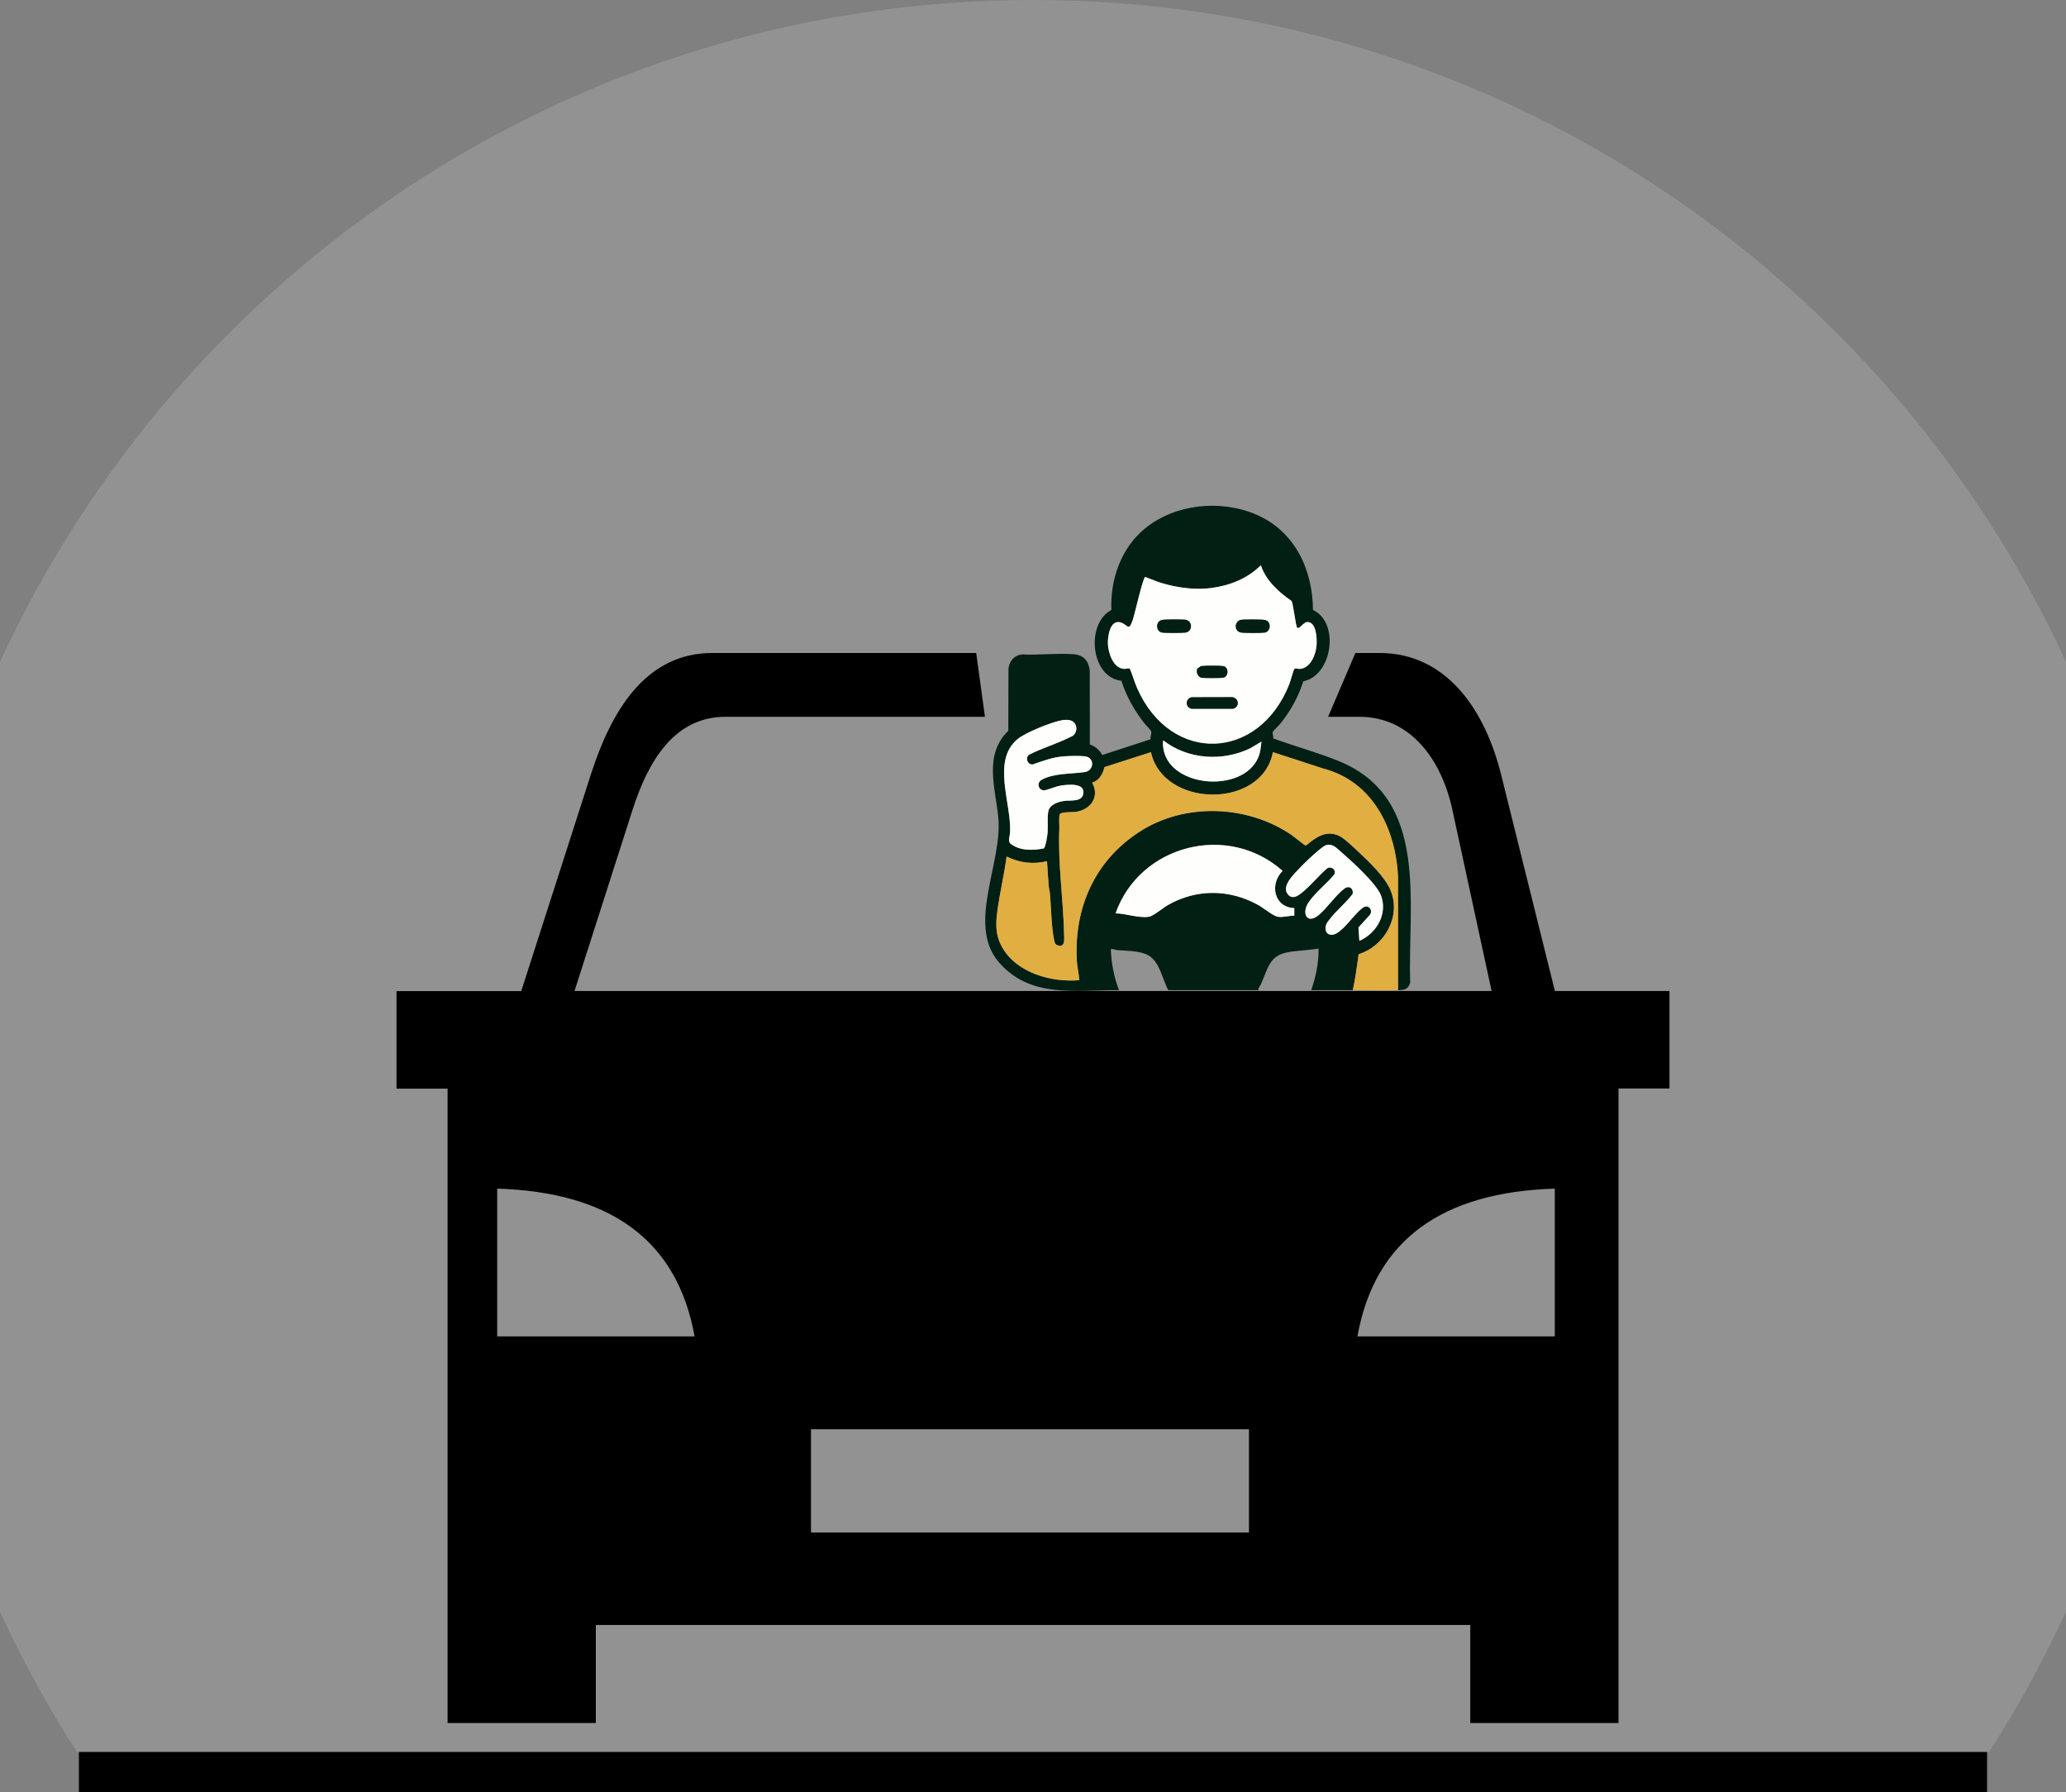 <svg xmlns="http://www.w3.org/2000/svg" id="Layer_2" data-name="Layer 2" viewBox="0 0 1024 888.14"><rect x="0" y="0" width="1024" height="888.14" fill="#808080" stroke="none"/><g id="Layer_1-2" data-name="Layer 1"><g><rect x="39.11" y="868.14" width="945.77" height="20"></rect><path d="M1024,328.03v470.65c-11.1,24.12-23.86,47.32-38.13,69.46H38.13c-14.27-22.14-27.03-45.34-38.13-69.46v-470.65C89.14,134.41,284.87,0,512,0s422.86,134.41,512,328.03Z" fill="#c4c4c4" opacity=".27"></path><g><path d="M770.67,491.08l-26.65-107.22c-8.01-32.15-27.11-60.28-60.29-60.28h-11.94l-13.54,31.63h15.63c25.26,0,40.62,21.3,45.95,45.95l19.47,89.92h-454.55l28.81-89.92c7.75-24.08,20.69-45.95,45.95-45.95h128.67l-4.34-31.63h-130.74c-33.18,0-50.13,28.7-60.29,60.33l-34.46,107.22h-61.82v48.33h25.31v314.36h73.48v-48.58h433.4v48.58h73.48v-314.42h25.26v-48.32h-56.79ZM246.44,662.23v-73.22c55.3,1.74,89.15,24.9,97.82,73.22h-97.82ZM619.04,759.43h-217.07v-51.19h217.07v51.19ZM770.62,662.23h-97.82c8.68-48.32,42.52-71.48,97.82-73.22v73.22Z" fill-rule="evenodd"></path><line x1="671.79" y1="323.58" x2="658.25" y2="355.21" fill="none"></line><g><path d="M554.67,490.65c-21.59-.05-44.11,4.22-59.69-13.94-15.87-18.51,1.91-49.3-.15-71.3-1.39-14.86-7.43-31.23,4.93-43.28l.08-30.99c.62-3.76,2.88-6.44,6.79-6.86,8.33.47,17.6-.76,25.82-.05,4.83.42,7.29,3.66,7.68,8.29l.05,36.4c2.6.89,4.87,2.77,6.1,5.24l24.03-7.83c-.25-1.16.4-2.62.35-3.61-.05-.88-2.74-3.39-3.5-4.36-4.97-6.29-8.87-13.38-11.38-21.01-15.32-1.73-17.73-28.39-4.93-35.08-.64-15.02,4.78-30.65,16.58-40.33,15.01-12.32,37.7-14.56,55.38-6.87,18.97,8.25,27.82,27.16,27.96,47.2,13.46,6.27,9.55,32.53-4.79,35.33-2.34,7.45-6.31,14.69-11.18,20.77-.69.86-3.71,3.77-3.92,4.23-.37.81.46,2.31.13,3.3,10.7,3.92,22.08,6.98,32.62,11.28,45.19,18.47,33.97,70.8,35.34,109.84-1.15,3.39-2.94,3.54-6.08,3.65v-56.21c-1.13-23.79-12.5-47.19-37.02-53.58l-24.98-8.13c-5.36,28.38-54.46,27.68-60.44,0l-23.07,7.41c-.7,3.39-2.64,6.66-6.09,7.71,4.05,7.16-.99,13.7-8.57,14.51-1.37.15-6.68-.09-7.43,1.07-.58.89-.19,5.75-.25,7.23-.76,17.18,1.92,34.46,2.32,51.67.06,2.59.85,7.76-3.42,6.03-1.03-.42-1.24-1.35-1.45-2.32-1.49-6.97-1.47-15.96-2.11-23.15-.1-1.12-.47-2.37-.57-3.49-.37-4.2-.62-8.43-.88-12.63-6.91,1.65-13.7.8-20.04-2.32-1.19,9.06-3.41,18.16-4.6,27.2-.85,6.46-.91,11.74,2.33,17.61,7.08,12.84,24.49,17.63,38.28,16.47-.13-3.16-1-6.28-1.18-9.43-1.5-26.32,8.74-49.63,30.94-64.06,22.43-14.58,53.47-13.46,75.46,1.51,1.04.71,6.34,5.07,6.8,5.14.24.03.44.05.65-.1,4.61-3.86,9.31-7.33,15.6-4.86,2.73,1.07,7.79,6,10.12,8.18,5.39,5.04,13.16,12.38,15.96,19.19,5.3,12.92-3.01,27.56-15.85,31.54-.83,5.96-1.62,11.94-2.88,17.82-6.87.02-13.75,0-20.62,0,2.29-6.54,3.78-13.69,3.63-20.63-5.01.89-10.32.93-15.3,1.83-9.34,1.69-9.91,8.6-13.33,16-.43.94-1.34,1.61-1.13,2.79-14.9,0-29.82.02-44.73,0-3.18-5.85-4.32-15.32-11.25-17.94-4.35-1.64-9.61-1.55-14.12-1.91-.96-.08-2.01-.73-3.09-.48.21,6.96,1.54,13.84,4.07,20.33ZM624.95,280.09c-6.46,6.57-15.48,10.13-24.54,11.32-7.75,1.02-16.15-.05-23.67-2.17-3.12-.88-6.13-2.14-9.13-3.33-1.08.23-5.27,18.7-6.12,21.2-2.06,6.07-2.3,2.69-5.8,1.44-5.59-2-6.79,7.23-6.55,10.9.29,4.46,2.7,11.71,8.03,12.04,1.02.06,2.11-.62,2.89,0,1.34,3.21,2.23,6.53,3.64,9.71,16.79,37.73,60.47,35.91,75.4-2.35.5-1.29,1.93-6.66,2.37-7.21.64-.8,1.75-.08,2.74-.14,5.33-.33,8-7.16,8.33-11.73.22-3.09.02-11.5-4.51-11.5-2.11,0-3.82,3.72-5.1,2.8-.67-.49-1.94-11.61-2.75-13.22-6.32-4.34-12.88-10.25-15.23-17.73ZM532.21,364.22c1.84-1.84,1.73-5.23-.5-6.71-1.32-.88-3.46-.91-5-.67-5.18.82-18.23,6.04-22.29,9.37-13.02,10.67-3.12,31.66-3.77,46.18-.07,1.64-1.11,4.22,0,5.53,4.51,3.73,11.28,3.65,16.73,2.49.9-.68,1.79-6.66,1.87-8,.2-3.23-.2-6.94.3-10.16.55-3.59,4.94-4.92,8-5.36,3.22-.46,8.77.65,9.39-3.68.79-5.54-8.04-4.4-11.42-3.87-2.19.34-6.64,2.31-8.17,2.3-2.56-.01-3.87-3.7-.93-5.3,5.94-3.23,14.78-2.8,21.24-3.74,4.66-.68,5.1-7.24.02-7.82-2.6-.3-7.46-.17-10.16,0-5.48.35-10.6,2.28-15.71,4.05-2.7.13-3.89-3.67-1.49-4.98,6.25-3.14,13.34-5.24,19.57-8.31.65-.32,1.85-.84,2.32-1.31ZM625.24,367.51l-5.55,3.3c-13.74,6.67-30.94,5.57-43.1-3.88-.22.73-.2,1.72-.15,2.48,1.37,20.93,39.46,24.2,47.2,5.94,1.12-2.65,1.23-5.04,1.6-7.83ZM641.51,449.99c-10.11-.34-12.36-11.87-5.82-18.44-27.07-24.08-70.72-12.96-82.77,21.05,5.13.05,11.62,2.51,16.63,1.68,1.98-.33,7.05-4.5,9.31-5.79,14.18-8.1,30.38-7.91,44.64-.1,2.51,1.37,7.47,5.5,9.79,5.89,2.77.47,5.45-.61,8.21-.51v-3.78ZM673.75,466.26c8.52-3.69,14.2-13.35,10.75-22.52-2.26-6-15.08-17.51-20.33-22.07-1.99-1.73-3.79-3.66-6.69-2.91s-13.46,11.4-15.82,14.09-6.13,7.08-3.2,10.47c2.61,3.01,6.17-.31,8.29-2.18,3.81-3.35,7.25-7.57,11.16-10.91,2.2-1.03,4.49.73,3.43,3.14-3.82,4.64-9.51,8.95-12.79,13.92-3.53,5.34-.71,10.95,5.04,6.2,4.33-3.59,8.69-10.23,12.91-13.23,2.32-1.65,4.56.18,3.92,2.76-3.32,4.48-8.13,8.24-11.45,12.66-.5.67-1.23,1.5-1.52,2.25-1.52,3.86,1.21,6.68,4.92,4.63,4.63-2.56,9-9.84,13.3-12.84,2.54-1.77,5.08,1.34,3.34,3.63l-5.67,6.25.45,6.67Z" fill="#021f13"></path><path d="M670.55,490.65c1.26-5.89,2.04-11.86,2.88-17.82,12.83-3.98,21.15-18.62,15.85-31.54-2.79-6.81-10.57-14.14-15.96-19.19-2.33-2.18-7.39-7.11-10.12-8.18-6.29-2.47-10.99,1-15.6,4.86-.21.15-.41.13-.65.1-.46-.07-5.76-4.43-6.8-5.14-21.99-14.98-53.04-16.1-75.46-1.51-22.19,14.43-32.44,37.74-30.94,64.06.18,3.15,1.05,6.27,1.18,9.43-13.8,1.17-31.2-3.63-38.28-16.47-3.24-5.87-3.18-11.15-2.33-17.61,1.19-9.04,3.41-18.14,4.6-27.2,6.33,3.13,13.13,3.97,20.04,2.32.26,4.2.5,8.43.88,12.63.1,1.12.47,2.37.57,3.49.65,7.2.63,16.19,2.11,23.15.21.97.42,1.91,1.45,2.32,4.27,1.73,3.48-3.44,3.42-6.03-.4-17.21-3.08-34.49-2.32-51.67.07-1.48-.32-6.33.25-7.23.75-1.16,6.06-.92,7.43-1.07,7.58-.81,12.62-7.35,8.57-14.51,3.46-1.05,5.4-4.31,6.09-7.71l23.07-7.41c5.98,27.69,55.08,28.38,60.44,0l24.98,8.13c24.52,6.39,35.89,29.79,37.03,53.58v56.21c-7.37.25-14.99-.02-22.38,0Z" fill="#e1ae42"></path><path d="M624.95,280.09c2.35,7.49,8.92,13.39,15.23,17.73.82,1.61,2.08,12.73,2.75,13.22,1.29.93,3-2.8,5.1-2.8,4.53,0,4.74,8.41,4.51,11.5-.33,4.58-3,11.4-8.33,11.73-.99.06-2.1-.66-2.74.14-.44.56-1.87,5.93-2.37,7.21-14.93,38.26-58.61,40.08-75.4,2.35-1.42-3.18-2.31-6.51-3.64-9.71-.77-.61-1.87.07-2.89,0-5.33-.33-7.73-7.57-8.03-12.04-.24-3.68.96-12.9,6.55-10.9,3.5,1.25,3.73,4.63,5.8-1.44.85-2.49,5.03-20.97,6.12-21.2,3,1.19,6.01,2.45,9.13,3.33,7.51,2.13,15.91,3.19,23.67,2.17,9.06-1.19,18.09-4.75,24.54-11.32ZM576.08,307.17c-3.46.63-3.25,5.59-.3,6.26,1.42.32,10.24.29,11.83.04,3.52-.54,3.58-5.63.24-6.3-1.61-.33-10.11-.3-11.77,0ZM615,307.17c-3.14.64-3.55,5.53,0,6.26,1.6.33,10.13.32,11.82.05,3.1-.49,3.5-5.46.18-6.25-1.43-.34-10.52-.36-12.01-.06ZM593.38,331.57c-.62,1.47.42,4,2.11,4.27,1.51.23,9.59.26,10.96-.04,2.46-.55,2.8-5.25-.24-5.73-1.72-.27-8.99-.27-10.71,0-.54.09-1.97,1.16-2.11,1.51ZM590.61,345.51c-3.19.77-3.21,4.91-.05,5.72h20.59c3.3-.94,3.07-5.06-.29-5.77l-20.24.05Z" fill="#fefefd"></path><path d="M641.51,449.99v3.78c-2.76-.1-5.44.98-8.21.51-2.32-.39-7.28-4.52-9.79-5.89-14.26-7.81-30.46-8-44.64.1-2.26,1.29-7.34,5.46-9.31,5.79-5.01.84-11.5-1.62-16.63-1.68,12.05-34.02,55.69-45.13,82.77-21.05-6.54,6.57-4.3,18.1,5.82,18.44Z" fill="#fefefd"></path><path d="M532.21,364.22c-.47.47-1.67.99-2.32,1.31-6.23,3.08-13.32,5.17-19.57,8.31-2.4,1.31-1.21,5.11,1.49,4.98,5.11-1.77,10.23-3.7,15.71-4.05,2.7-.17,7.56-.3,10.16,0,5.07.58,4.63,7.14-.02,7.82-6.46.94-15.3.51-21.24,3.74-2.95,1.6-1.63,5.29.93,5.3,1.53,0,5.99-1.96,8.17-2.3,3.38-.53,12.21-1.68,11.42,3.87-.62,4.34-6.17,3.23-9.39,3.68-3.07.44-7.45,1.76-8,5.36-.49,3.22-.09,6.93-.3,10.16-.08,1.34-.97,7.32-1.87,8-5.45,1.16-12.23,1.24-16.73-2.49-1.11-1.3-.07-3.89,0-5.53.66-14.52-9.24-35.51,3.77-46.18,4.06-3.33,17.11-8.54,22.29-9.37,1.53-.24,3.68-.21,5,.67,2.23,1.48,2.34,4.88.5,6.71Z" fill="#fefefd"></path><path d="M673.75,466.26l-.45-6.67,5.67-6.25c1.74-2.29-.8-5.4-3.34-3.63-4.3,3-8.67,10.28-13.3,12.84-3.71,2.05-6.44-.77-4.92-4.63.3-.75,1.02-1.59,1.52-2.25,3.32-4.41,8.13-8.17,11.45-12.66.64-2.57-1.6-4.41-3.92-2.76-4.21,3-8.57,9.65-12.91,13.23-5.74,4.75-8.57-.86-5.04-6.2,3.29-4.97,8.98-9.28,12.79-13.92,1.07-2.41-1.22-4.16-3.43-3.14-3.91,3.34-7.35,7.56-11.16,10.91-2.12,1.87-5.68,5.2-8.29,2.18-2.93-3.39.92-7.87,3.2-10.47s13.02-13.36,15.82-14.09,4.7,1.18,6.69,2.91c5.25,4.56,18.07,16.07,20.33,22.07,3.45,9.17-2.24,18.83-10.75,22.52Z" fill="#fefefd"></path><path d="M625.24,367.51c-.37,2.79-.48,5.19-1.6,7.83-7.74,18.26-45.83,14.99-47.2-5.94-.05-.76-.07-1.75.15-2.48,12.15,9.45,29.36,10.56,43.1,3.88l5.55-3.3Z" fill="#fefefd"></path><path d="M590.61,345.51l20.24-.05c3.36.71,3.6,4.83.29,5.77h-20.59c-3.15-.82-3.13-4.95.05-5.72Z" fill="#021f13"></path><path d="M615,307.17c1.49-.3,10.57-.28,12.01.06,3.31.79,2.92,5.76-.18,6.25-1.69.27-10.23.28-11.82-.05-3.55-.72-3.14-5.62,0-6.26Z" fill="#021f13"></path><path d="M576.08,307.17c1.67-.3,10.16-.33,11.77,0,3.33.68,3.28,5.76-.24,6.3-1.59.25-10.41.28-11.83-.04-2.95-.67-3.16-5.63.3-6.26Z" fill="#021f13"></path><path d="M593.38,331.57c.15-.35,1.57-1.42,2.11-1.51,1.72-.27,8.99-.27,10.71,0,3.04.48,2.71,5.18.24,5.73-1.36.3-9.45.28-10.96.04-1.7-.26-2.73-2.79-2.11-4.27Z" fill="#021f13"></path></g><line x1="488.18" y1="355.21" x2="483.84" y2="323.58" fill="none"></line></g></g></g></svg>